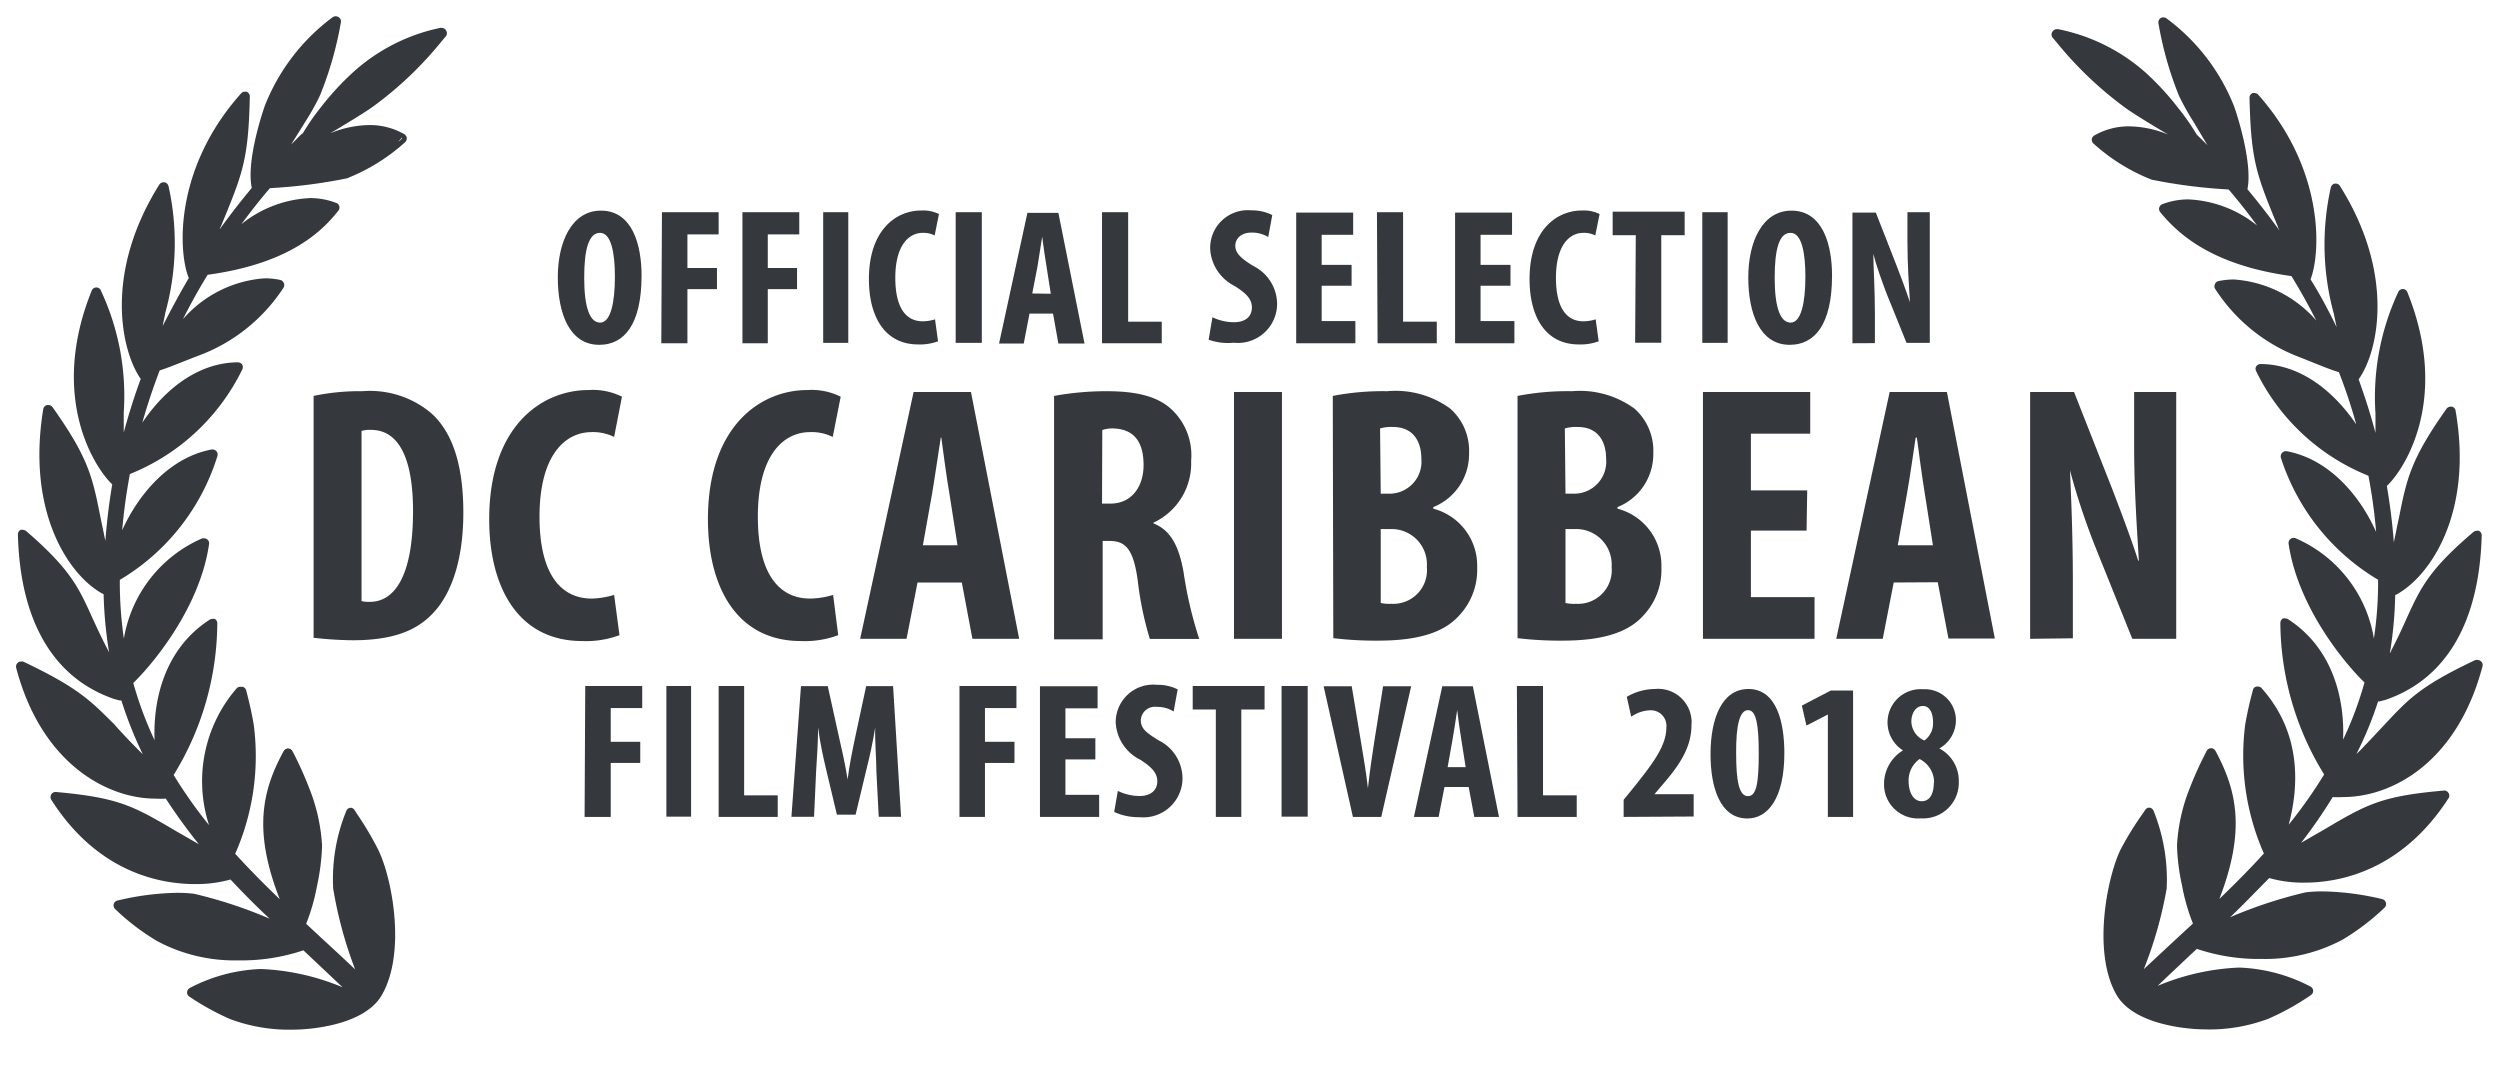 <svg id="Layer_1" data-name="Layer 1" xmlns="http://www.w3.org/2000/svg" viewBox="0 0 191.33 81.67"><defs><style>.cls-1{fill:#35383d;}</style></defs><title>Artboard 1 copy 4</title><path class="cls-1" d="M44.79,52.5h4.36v1.69H46.74v2.58H49v1.62H46.74v4.13h-2Z"/><path class="cls-1" d="M52.89,52.5v10H51v-10Z"/><path class="cls-1" d="M55,52.5h1.95v8.37h2.57v1.65H55Z"/><path class="cls-1" d="M67.07,59c0-.95-.12-2.24-.09-3.32h0c-.17,1.08-.44,2.31-.64,3.08l-.86,3.59H64.05l-.84-3.53c-.19-.8-.46-2-.6-3.14h0c0,1.09-.09,2.35-.15,3.35l-.16,3.48H60.57l.73-10h2.05l.8,3.63c.29,1.26.54,2.38.72,3.51h0c.14-1.12.37-2.25.64-3.51l.78-3.63h2.06l.61,10H67.25Z"/><path class="cls-1" d="M73.43,52.5h4.36v1.69H75.38v2.58h2.26v1.62H75.38v4.13H73.43Z"/><path class="cls-1" d="M83.83,58.12H81.54v2.71h2.58v1.69H79.59v-10H84v1.69H81.54V56.5h2.29Z"/><path class="cls-1" d="M85.55,60.53a3.86,3.86,0,0,0,1.65.39c.92,0,1.37-.48,1.37-1.13s-.45-1.09-1.29-1.64a3.38,3.38,0,0,1-1.89-2.8,2.87,2.87,0,0,1,3.16-2.94,3.42,3.42,0,0,1,1.58.35l-.31,1.69a2.35,2.35,0,0,0-1.28-.35,1.08,1.08,0,0,0-1.23,1c0,.6.29.91,1.38,1.57a3.26,3.26,0,0,1,1.81,2.87,3,3,0,0,1-3.31,3,4.41,4.41,0,0,1-1.92-.4Z"/><path class="cls-1" d="M93.05,54.3H91.28V52.5h5.5v1.8H95v8.22H93.05Z"/><path class="cls-1" d="M100.08,52.5v10h-2v-10Z"/><path class="cls-1" d="M103.54,62.52l-2.24-10h2.15l.72,4.33c.18,1.07.39,2.3.52,3.48h0c.13-1.19.3-2.4.48-3.53l.68-4.28H108l-2.29,10Z"/><path class="cls-1" d="M110.55,60.23l-.45,2.29h-1.89l2.17-10h2.34l2,10h-1.89l-.43-2.29Zm1.62-1.52-.33-2.09c-.1-.61-.24-1.61-.32-2.28h0c-.1.67-.25,1.71-.36,2.29l-.37,2.08Z"/><path class="cls-1" d="M116.09,52.5h2v8.37h2.58v1.65h-4.53Z"/><path class="cls-1" d="M124.26,62.52V61.21l1-1.23c1.25-1.59,2.27-2.92,2.27-4.3a1.19,1.19,0,0,0-1.23-1.32,2.7,2.7,0,0,0-1.46.49l-.34-1.52a4.33,4.33,0,0,1,2.15-.6,2.56,2.56,0,0,1,2.8,2.8c0,1.82-1.13,3.27-2.25,4.57l-.58.68v0h3v1.71Z"/><path class="cls-1" d="M136.56,57.64c0,3.47-1.27,5-2.83,5-2.11,0-2.82-2.42-2.82-4.91,0-2.78.89-5,2.9-5C136,52.73,136.56,55.34,136.56,57.64Zm-3.69,0c0,2.26.25,3.29.91,3.29s.82-1.07.82-3.29-.2-3.29-.82-3.29S132.85,55.44,132.87,57.69Z"/><path class="cls-1" d="M139.89,54.68h0l-1.64.85L137.9,54l2.21-1.15h1.71v9.67h-1.93Z"/><path class="cls-1" d="M144.19,60a3,3,0,0,1,1.45-2.57v0a2.54,2.54,0,0,1,1.55-4.68,2.37,2.37,0,0,1,2.5,2.38,2.48,2.48,0,0,1-1.27,2.15v0a2.79,2.79,0,0,1,1.49,2.53,2.73,2.73,0,0,1-2.9,2.82A2.6,2.6,0,0,1,144.19,60Zm3.83-.12a2,2,0,0,0-1.11-1.79,2,2,0,0,0-.84,1.69c0,.83.35,1.54,1,1.54S148,60.71,148,59.89Zm-1.74-4.67a1.61,1.61,0,0,0,1,1.46,1.62,1.62,0,0,0,.66-1.39c0-.65-.22-1.25-.78-1.25S146.28,54.62,146.28,55.22Z"/><path class="cls-1" d="M28.93,65a24.41,24.41,0,0,0-1.6-2.7l-.2-.31a.37.37,0,0,0-.32-.17h0a.38.38,0,0,0-.31.25,13.78,13.78,0,0,0-1,5.94,31.83,31.83,0,0,0,1.68,6.18c-.81-.77-1.62-1.52-2.47-2.3l-1.28-1.19a15.17,15.17,0,0,0,.83-2.89,17,17,0,0,0,.39-3.08,14,14,0,0,0-1-4.45,27.42,27.42,0,0,0-1.15-2.57l-.11-.21a.39.39,0,0,0-.34-.22h0a.4.4,0,0,0-.34.2c-1.69,3.1-2.32,6.16-.3,11.34-1.12-1.08-2.27-2.23-3.41-3.48a18.51,18.51,0,0,0,1.42-9.87c-.19-1.15-.44-2.08-.58-2.64a.38.38,0,0,0-.28-.27H18.4a.38.38,0,0,0-.29.12A10.87,10.87,0,0,0,16,63.15a35.08,35.08,0,0,1-2.71-3.84,22.33,22.33,0,0,0,3.34-11.6.37.37,0,0,0-.19-.34.43.43,0,0,0-.19,0,.39.39,0,0,0-.21.06c-3.54,2.29-4.33,6.3-4.21,9.22a28.19,28.19,0,0,1-1.63-4.38c1.53-1.48,5.11-5.8,5.8-10.63a.37.37,0,0,0-.14-.36.41.41,0,0,0-.24-.08.32.32,0,0,0-.14,0,10.18,10.18,0,0,0-6,7.68,30.28,30.28,0,0,1-.31-4.5,16.8,16.8,0,0,0,7.47-9.48.38.38,0,0,0-.08-.37.39.39,0,0,0-.29-.13h-.07c-3.08.57-5.51,3.22-6.85,6.18.13-1.48.33-2.91.59-4.3a16.35,16.35,0,0,0,8.6-8,.4.4,0,0,0,0-.37.41.41,0,0,0-.32-.18h0c-2.72,0-5.36,1.69-7.33,4.62.38-1.34.82-2.66,1.33-4,.64-.2,1.65-.62,2.63-1l.26-.1A13.28,13.28,0,0,0,21.71,22a.38.38,0,0,0,0-.36.39.39,0,0,0-.28-.22,5.74,5.74,0,0,0-1.17-.12A9.14,9.14,0,0,0,14,24.43c.58-1.16,1.21-2.29,1.89-3.4,6.09-.83,8.66-3.19,10-4.9a.39.39,0,0,0,.08-.34.37.37,0,0,0-.24-.26,5.55,5.55,0,0,0-2-.37,9,9,0,0,0-5.26,2c.7-.94,1.42-1.87,2.19-2.76a40.54,40.54,0,0,0,5.89-.75,14.76,14.76,0,0,0,4.47-2.78.41.41,0,0,0,.11-.32.4.4,0,0,0-.19-.28,5.29,5.29,0,0,0-2.67-.7,8.13,8.13,0,0,0-2.72.52l-.27.1.4-.23c1-.61,2.18-1.31,2.85-1.79a27.79,27.79,0,0,0,5.26-5l.34-.4a.38.38,0,0,0,0-.45.39.39,0,0,0-.33-.19h-.09A14.25,14.25,0,0,0,27,5.55a21.42,21.42,0,0,0-2.46,2.68,16.73,16.73,0,0,0-1.38,2l-.05,0c-.11.11-.25.24-.4.4l-.43.43.06-.1c.36-.57.72-1.14,1.05-1.68a18,18,0,0,0,1.11-2,27.35,27.35,0,0,0,1.59-5.57.38.38,0,0,0-.18-.4.41.41,0,0,0-.44,0,15.48,15.48,0,0,0-5.2,6.78c-.55,1.58-1.37,4.61-1,6.29-.88,1.06-1.69,2.1-2.45,3.16,0-.09.08-.18.11-.27,1.64-4,2.08-5,2.19-9.88a.39.39,0,0,0-.25-.37.32.32,0,0,0-.14,0,.37.37,0,0,0-.28.13c-5.18,5.8-4.8,12.21-4,14.13-.7,1.18-1.36,2.42-2,3.67.07-.37.15-.72.21-1.05a20,20,0,0,0,.24-9.64.4.4,0,0,0-.31-.31h-.07a.4.4,0,0,0-.33.18C7.89,21,9.32,26.93,10.77,29c-.5,1.36-.93,2.73-1.3,4.1V31.57a19,19,0,0,0-1.73-9.29A.38.38,0,0,0,7.38,22h0a.38.38,0,0,0-.36.24c-3.29,8.16.22,13.56,1.57,14.83-.25,1.46-.42,2.92-.53,4.37l0-.08c-.06-.24-.1-.47-.15-.71-.09-.42-.17-.8-.24-1.16-.6-3-.9-4.45-3.65-8.33A.38.38,0,0,0,3.69,31H3.6a.39.39,0,0,0-.29.31C2,39.29,5.34,44.14,7.93,45.48a32.26,32.26,0,0,0,.42,4.45l-.11-.22c-.52-1-.88-1.79-1.21-2.51C6,44.93,5.37,43.55,2,40.64a.45.45,0,0,0-.25-.09.53.53,0,0,0-.17,0,.39.39,0,0,0-.21.36c.17,6.66,2.73,11,7.38,12.59l.42.11.12,0a30.47,30.47,0,0,0,1.64,4.12l-.29-.29c-.78-.78-1.38-1.42-1.89-2C6.91,53.61,6,52.64,1.77,50.63a.42.42,0,0,0-.16,0,.38.38,0,0,0-.25.09.4.4,0,0,0-.12.4c1.94,7.36,7,10,10.65,10a6.73,6.73,0,0,0,.8,0,41.87,41.87,0,0,0,2.53,3.49l-1.74-1c-3.28-1.93-4.39-2.57-9.23-3h0a.39.39,0,0,0-.33.19.41.41,0,0,0,0,.4c3.57,5.62,8.4,6.46,11,6.46a9.64,9.64,0,0,0,2.72-.35c1,1.06,2,2.08,3,3a34.59,34.59,0,0,0-5.8-1.91,11,11,0,0,0-1.31-.07,20.85,20.85,0,0,0-4.54.59.39.39,0,0,0-.29.28.4.4,0,0,0,.12.38,17.57,17.57,0,0,0,3.22,2.45,12.55,12.55,0,0,0,6.18,1.47,14.92,14.92,0,0,0,5-.77l.52.49,2.48,2.34a18,18,0,0,0-6.25-1.4,12.65,12.65,0,0,0-5.42,1.44.39.39,0,0,0-.23.32.37.37,0,0,0,.17.35A19.46,19.46,0,0,0,17.63,78a12.88,12.88,0,0,0,4.87.8c1.06,0,5.32-.28,6.7-2.61C31.12,72.93,30,67.13,28.93,65Zm1.59-54.2c.07-.08.16-.17.22-.25l.05,0C30.72,10.67,30.6,10.75,30.52,10.83Z"/><path class="cls-1" d="M162,76.17c1.39,2.33,5.64,2.61,6.7,2.61a12.81,12.81,0,0,0,4.87-.8,19.06,19.06,0,0,0,3.28-1.82.38.38,0,0,0,.18-.35.39.39,0,0,0-.23-.32,12.73,12.73,0,0,0-5.43-1.44,17.94,17.94,0,0,0-6.24,1.4c.83-.8,1.69-1.6,2.47-2.34l.53-.49a14.85,14.85,0,0,0,4.95.77,12.61,12.61,0,0,0,6.19-1.47,17.92,17.92,0,0,0,3.22-2.45.37.37,0,0,0,.11-.38.39.39,0,0,0-.29-.28,20.78,20.78,0,0,0-4.54-.59,10.85,10.85,0,0,0-1.3.07,34.59,34.59,0,0,0-5.8,1.91c1-.94,2-2,3-3a9.58,9.58,0,0,0,2.72.35c2.56,0,7.38-.84,11-6.46a.36.36,0,0,0,0-.4.37.37,0,0,0-.32-.19h0c-4.83.42-5.94,1.06-9.22,3l-1.74,1A39.53,39.53,0,0,0,178.53,61a6.77,6.77,0,0,0,.81,0c3.69,0,8.7-2.61,10.65-10a.38.38,0,0,0-.13-.4.38.38,0,0,0-.24-.09.47.47,0,0,0-.17,0c-4.23,2-5.13,3-6.92,4.91-.52.55-1.11,1.19-1.89,2l-.3.29A28.06,28.06,0,0,0,182,53.68l.12,0,.42-.11c4.66-1.58,7.21-5.93,7.39-12.59a.4.4,0,0,0-.22-.36.47.47,0,0,0-.16,0,.45.45,0,0,0-.25.09c-3.42,2.91-4.05,4.29-5.09,6.56-.32.72-.69,1.53-1.2,2.51,0,.08-.08.15-.11.22a30.79,30.79,0,0,0,.41-4.45c2.6-1.34,6-6.19,4.62-14.12a.37.37,0,0,0-.29-.31h-.08a.4.4,0,0,0-.32.16c-2.75,3.88-3.05,5.37-3.64,8.33-.08.36-.16.74-.24,1.16l-.15.71,0,.08c-.11-1.45-.29-2.91-.54-4.37,1.36-1.27,4.86-6.67,1.57-14.83a.38.38,0,0,0-.35-.24h0a.38.38,0,0,0-.35.24,19,19,0,0,0-1.74,9.29v1.48c-.36-1.37-.8-2.74-1.29-4.1,1.45-2,2.88-7.94-1.43-14.8a.38.38,0,0,0-.32-.18h-.08a.4.4,0,0,0-.3.31,20,20,0,0,0,.23,9.64c.07.33.14.68.22,1.05-.6-1.25-1.26-2.49-2-3.67.76-1.92,1.14-8.33-4-14.13a.39.39,0,0,0-.29-.13l-.14,0a.38.38,0,0,0-.24.37c.11,4.83.54,5.9,2.18,9.88,0,.09.08.18.11.27-.76-1.06-1.57-2.1-2.45-3.16.35-1.68-.46-4.71-1-6.29a15.39,15.39,0,0,0-5.19-6.78.37.37,0,0,0-.24-.08.35.35,0,0,0-.2.05.38.38,0,0,0-.18.4,26.79,26.79,0,0,0,1.58,5.57,20.17,20.17,0,0,0,1.12,2l1,1.68.07.1-.43-.43-.41-.4,0,0a17,17,0,0,0-1.39-2,21.41,21.41,0,0,0-2.45-2.68,14.28,14.28,0,0,0-6.78-3.39h-.09a.4.4,0,0,0-.33.19.39.39,0,0,0,0,.45l.34.4a28.44,28.44,0,0,0,5.26,5c.68.48,1.83,1.18,2.85,1.79l.4.23-.27-.1a8,8,0,0,0-2.72-.52,5.26,5.26,0,0,0-2.66.7.38.38,0,0,0-.08.6,14.64,14.64,0,0,0,4.47,2.78,40.37,40.37,0,0,0,5.89.75c.77.89,1.49,1.82,2.18,2.76a9,9,0,0,0-5.26-2,5.59,5.59,0,0,0-2,.37.38.38,0,0,0-.23.26.39.39,0,0,0,.07.34c1.4,1.71,4,4.07,10.05,4.9.68,1.11,1.31,2.24,1.9,3.4a9.18,9.18,0,0,0-6.3-3.14,5.66,5.66,0,0,0-1.17.12.37.37,0,0,0-.28.22.38.38,0,0,0,0,.36,13.24,13.24,0,0,0,6.59,5.29l.25.1c1,.4,2,.82,2.64,1,.51,1.31.95,2.63,1.33,4-2-2.93-4.61-4.62-7.34-4.62h0a.41.41,0,0,0-.32.18.38.38,0,0,0,0,.37,16.3,16.3,0,0,0,8.59,8,41.63,41.63,0,0,1,.59,4.3c-1.34-3-3.76-5.61-6.85-6.18h-.07a.37.37,0,0,0-.28.13.41.41,0,0,0-.09.37A16.86,16.86,0,0,0,182,44.37a29,29,0,0,1-.32,4.5,10.17,10.17,0,0,0-6-7.68.39.39,0,0,0-.53.41c.7,4.83,4.27,9.15,5.81,10.63a27.25,27.25,0,0,1-1.64,4.38c.13-2.92-.67-6.93-4.21-9.22a.36.36,0,0,0-.2-.06.41.41,0,0,0-.19,0,.4.4,0,0,0-.2.34,22.33,22.33,0,0,0,3.35,11.6,35.08,35.08,0,0,1-2.71,3.84c.78-2.91,1-7-2.08-10.45a.4.4,0,0,0-.29-.12h-.09a.35.35,0,0,0-.28.27c-.15.56-.39,1.49-.59,2.64a18.59,18.59,0,0,0,1.43,9.87c-1.14,1.25-2.29,2.4-3.41,3.48,2-5.18,1.38-8.24-.3-11.34a.4.4,0,0,0-.34-.2h0a.42.42,0,0,0-.34.22l-.1.21a27,27,0,0,0-1.16,2.57,13.71,13.71,0,0,0-1,4.45,16.16,16.16,0,0,0,.39,3.08,15.17,15.17,0,0,0,.83,2.89l-1.29,1.19-2.47,2.3A31.19,31.19,0,0,0,165.82,68a14.09,14.09,0,0,0-1-5.94.39.39,0,0,0-.32-.25h0a.37.37,0,0,0-.32.17l-.21.31A24.58,24.58,0,0,0,162.3,65C161.26,67.13,160.1,72.93,162,76.17ZM160.44,10.6l0,0,.23.25C160.62,10.75,160.51,10.67,160.44,10.6Z"/><path class="cls-1" d="M49.1,21.08c0,3.78-1.34,5.31-3.24,5.31-2.28,0-3.17-2.41-3.17-5.16s1.08-5.11,3.3-5.11C48.42,16.12,49.1,18.79,49.1,21.08Zm-4.39.18c0,2.27.43,3.43,1.22,3.43s1.13-1.48,1.13-3.52c0-1.76-.27-3.35-1.14-3.35S44.71,19.1,44.71,21.26Z"/><path class="cls-1" d="M50.66,16.24H55v1.7H52.61v2.57h2.26v1.62H52.61v4.14h-2Z"/><path class="cls-1" d="M56.82,16.24h4.35v1.7H58.76v2.57H61v1.62H58.76v4.14H56.82Z"/><path class="cls-1" d="M64.92,16.24v10H63v-10Z"/><path class="cls-1" d="M71.79,26.12a4,4,0,0,1-1.52.24c-2.55,0-3.77-2.11-3.77-5,0-3.77,2.09-5.25,4-5.25a2.75,2.75,0,0,1,1.36.27l-.33,1.64a1.89,1.89,0,0,0-.91-.2c-1.1,0-2.1,1-2.1,3.44s.91,3.33,2.1,3.33a3.25,3.25,0,0,0,.94-.15Z"/><path class="cls-1" d="M75.14,16.24v10h-2v-10Z"/><path class="cls-1" d="M78.79,24l-.44,2.29H76.46l2.17-10H81l2,10H81L80.59,24Zm1.63-1.52-.33-2.1c-.11-.61-.24-1.6-.33-2.27h0c-.11.67-.26,1.71-.36,2.29L79,22.46Z"/><path class="cls-1" d="M84.34,16.24h2v8.38h2.57v1.65H84.34Z"/><path class="cls-1" d="M92.79,24.28a3.82,3.82,0,0,0,1.65.38c.92,0,1.37-.47,1.37-1.13s-.45-1.08-1.3-1.63a3.39,3.39,0,0,1-1.89-2.8,2.88,2.88,0,0,1,3.17-3,3.41,3.41,0,0,1,1.58.36l-.31,1.68a2.41,2.41,0,0,0-1.28-.34c-.84,0-1.24.51-1.24,1s.3.91,1.39,1.56a3.28,3.28,0,0,1,1.81,2.87,3,3,0,0,1-3.32,3A4.49,4.49,0,0,1,92.5,26Z"/><path class="cls-1" d="M103.44,21.87h-2.29v2.7h2.58v1.7H99.2v-10h4.36v1.7h-2.41v2.3h2.29Z"/><path class="cls-1" d="M105.38,16.24h2v8.38h2.58v1.65h-4.53Z"/><path class="cls-1" d="M115.6,21.87h-2.29v2.7h2.59v1.7h-4.54v-10h4.36v1.7h-2.41v2.3h2.29Z"/><path class="cls-1" d="M122.35,26.12a4,4,0,0,1-1.52.24c-2.55,0-3.77-2.11-3.77-5,0-3.77,2.09-5.25,4-5.25a2.75,2.75,0,0,1,1.36.27l-.33,1.64a1.89,1.89,0,0,0-.91-.2c-1.1,0-2.1,1-2.1,3.44s.91,3.33,2.1,3.33a3.25,3.25,0,0,0,.94-.15Z"/><path class="cls-1" d="M125.19,18h-1.77v-1.8h5.51V18h-1.79v8.23h-2Z"/><path class="cls-1" d="M132.22,16.24v10h-1.94v-10Z"/><path class="cls-1" d="M140.21,21.08c0,3.78-1.34,5.31-3.24,5.31-2.28,0-3.17-2.41-3.17-5.16s1.09-5.11,3.3-5.11C139.53,16.12,140.21,18.79,140.21,21.08Zm-4.39.18c0,2.27.43,3.43,1.22,3.43s1.13-1.48,1.13-3.52c0-1.76-.26-3.35-1.14-3.35S135.82,19.1,135.82,21.26Z"/><path class="cls-1" d="M141.77,26.27v-10h1.79l1.54,3.93c.3.77.79,2.07,1.07,2.93h0c-.06-1.06-.19-2.8-.19-4.64V16.24h1.71v10h-1.78l-1.54-3.81c-.32-.85-.78-2.11-1-3h0c0,1,.12,2.56.12,4.57v2.26Z"/><path class="cls-1" d="M24,30.3a17,17,0,0,1,3.72-.36A7.28,7.28,0,0,1,33,31.62c1.62,1.45,2.46,3.95,2.46,7.61,0,3.81-1,6.53-2.63,8C31.53,48.45,29.65,49,27,49a28.27,28.27,0,0,1-3-.19ZM27.67,46a2.18,2.18,0,0,0,.64.06c1.76,0,3.3-1.74,3.3-6.95,0-3.86-1-6.21-3.22-6.21a2.13,2.13,0,0,0-.72.08Z"/><path class="cls-1" d="M47.41,48.61a7.31,7.31,0,0,1-2.86.45c-4.82,0-7.11-4-7.11-9.32,0-7.11,4-9.89,7.61-9.89a5,5,0,0,1,2.55.51L47,33.44a3.65,3.65,0,0,0-1.71-.37c-2.07,0-4,1.8-4,6.47,0,4.51,1.71,6.27,4,6.27A6.49,6.49,0,0,0,47,45.53Z"/><path class="cls-1" d="M64.15,48.61a7.27,7.27,0,0,1-2.86.45c-4.81,0-7.11-4-7.11-9.32,0-7.11,4-9.89,7.62-9.89a5,5,0,0,1,2.54.51l-.61,3.08A3.65,3.65,0,0,0,62,33.07c-2.07,0-4,1.8-4,6.47,0,4.51,1.71,6.27,4,6.27a6.36,6.36,0,0,0,1.76-.28Z"/><path class="cls-1" d="M70.22,44.58l-.84,4.31H65.83L69.92,30h4.39L78,48.89H74.42l-.81-4.31Zm3.06-2.85-.62-3.95c-.2-1.15-.45-3-.62-4.29H72c-.2,1.26-.48,3.22-.67,4.32l-.7,3.92Z"/><path class="cls-1" d="M80.67,30.3a22.27,22.27,0,0,1,4-.36c2,0,3.81.28,5,1.4a4.8,4.8,0,0,1,1.49,3.92A5,5,0,0,1,88.28,40v.06c1.29.5,1.94,1.7,2.3,3.72a30.6,30.6,0,0,0,1.2,5.12H88a25.2,25.2,0,0,1-.93-4.5c-.33-2.36-.92-3-2.15-3h-.53v7.53H80.67Zm3.67,8.24H85c1.6,0,2.52-1.29,2.52-2.95s-.64-2.74-2.3-2.8a2.41,2.41,0,0,0-.86.12Z"/><path class="cls-1" d="M98.11,30V48.89H94.44V30Z"/><path class="cls-1" d="M102,30.3a20.1,20.1,0,0,1,4.17-.36A7.08,7.08,0,0,1,111,31.28a4.31,4.31,0,0,1,1.43,3.42,4.36,4.36,0,0,1-2.74,4.11v.12a4.5,4.5,0,0,1,3.36,4.5,5.1,5.1,0,0,1-1.4,3.7c-1.12,1.23-3,1.9-6.19,1.9a27.38,27.38,0,0,1-3.42-.19Zm3.67,7.48h.79a2.45,2.45,0,0,0,2.32-2.66c0-1.37-.65-2.44-2.16-2.44a3,3,0,0,0-1,.11Zm0,8.37a3.22,3.22,0,0,0,.81.06,2.58,2.58,0,0,0,2.72-2.83,2.7,2.7,0,0,0-2.74-2.89h-.79Z"/><path class="cls-1" d="M116.14,30.3a20.1,20.1,0,0,1,4.17-.36,7.08,7.08,0,0,1,4.79,1.34,4.31,4.31,0,0,1,1.43,3.42,4.36,4.36,0,0,1-2.74,4.11v.12a4.5,4.5,0,0,1,3.36,4.5,5.1,5.1,0,0,1-1.4,3.7c-1.12,1.23-3,1.9-6.19,1.9a27.38,27.38,0,0,1-3.42-.19Zm3.67,7.48h.78a2.45,2.45,0,0,0,2.33-2.66c0-1.37-.65-2.44-2.16-2.44a3,3,0,0,0-1,.11Zm0,8.37a3.22,3.22,0,0,0,.81.06,2.58,2.58,0,0,0,2.72-2.83,2.71,2.71,0,0,0-2.75-2.89h-.78Z"/><path class="cls-1" d="M138.26,40.61H134V45.7h4.87v3.19h-8.54V30h8.21v3.19H134v4.34h4.31Z"/><path class="cls-1" d="M144.93,44.58l-.84,4.31h-3.56L144.62,30H149l3.67,18.87h-3.55l-.82-4.31Zm3-2.85-.62-3.95c-.19-1.15-.44-3-.61-4.29h-.09c-.19,1.26-.47,3.22-.67,4.32l-.7,3.92Z"/><path class="cls-1" d="M155.37,48.89V30h3.36l2.91,7.39c.56,1.46,1.49,3.9,2,5.52h.05c-.11-2-.36-5.26-.36-8.73V30h3.22V48.89h-3.36l-2.88-7.16A53.5,53.5,0,0,1,158.42,36h0c.08,1.91.22,4.82.22,8.6v4.25Z"/></svg>